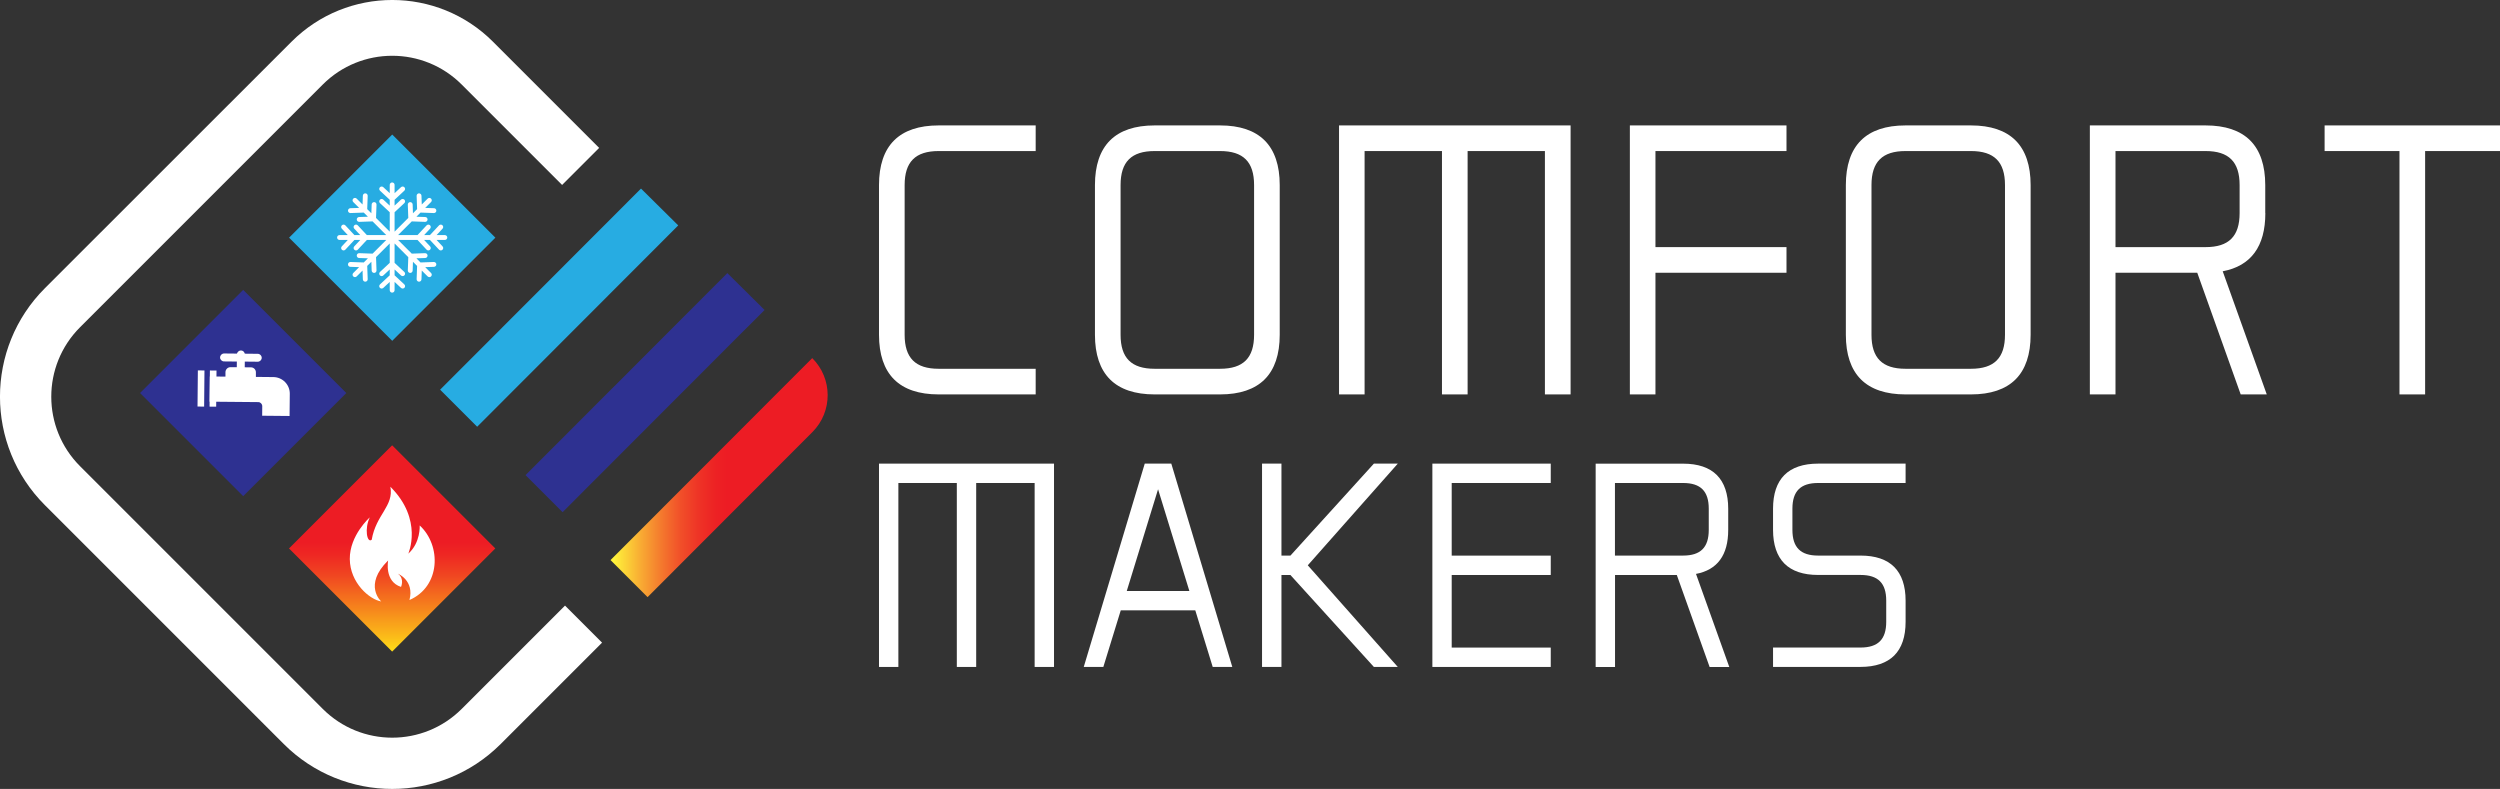 <?xml version="1.0" encoding="UTF-8"?>
<svg id="Layer_2" data-name="Layer 2" xmlns="http://www.w3.org/2000/svg" xmlns:xlink="http://www.w3.org/1999/xlink" viewBox="0 0 578.27 182.49">
  <rect x="0" y="0" width="578.27" height="182.49" fill="#333333" stroke="none"/>
  <defs>
    <style>
      .cls-1 {
        fill: url(#linear-gradient);
      }

      .cls-1, .cls-2, .cls-3, .cls-4, .cls-5, .cls-6 {
        stroke-width: 0px;
      }

      .cls-2 {
        fill: #2e3191;
      }

      .cls-3, .cls-5 {
        fill: #fff;
      }

      .cls-4 {
        fill: url(#linear-gradient-2);
      }

      .cls-5 {
        fill-rule: evenodd;
      }

      .cls-6 {
        fill: #27ace2;
      }
    </style>
    <linearGradient id="linear-gradient" x1="90.72" y1="33.24" x2="90.72" y2="80.96" gradientTransform="translate(-13.81 103.09) rotate(45) scale(1 -1)" gradientUnits="userSpaceOnUse">
      <stop offset="0" stop-color="#ffde17"/>
      <stop offset=".07" stop-color="#fbbc19"/>
      <stop offset=".24" stop-color="#f5781d"/>
      <stop offset=".37" stop-color="#f04621"/>
      <stop offset=".47" stop-color="#ee2723"/>
      <stop offset=".53" stop-color="#ed1c24"/>
    </linearGradient>
    <linearGradient id="linear-gradient-2" x1="138.32" y1="73.49" x2="191.44" y2="73.49" gradientTransform="translate(0 183.97) scale(1 -1)" gradientUnits="userSpaceOnUse">
      <stop offset=".07" stop-color="#fff33b"/>
      <stop offset=".09" stop-color="#fde639"/>
      <stop offset=".19" stop-color="#f8a933"/>
      <stop offset=".28" stop-color="#f4772d"/>
      <stop offset=".36" stop-color="#f14f29"/>
      <stop offset=".44" stop-color="#ee3326"/>
      <stop offset=".51" stop-color="#ed2224"/>
      <stop offset=".56" stop-color="#ed1c24"/>
    </linearGradient>
  </defs>
  <g id="Layer_2-2" data-name="Layer 2">
    <g>
      <rect class="cls-2" x="39.38" y="74.04" width="33.74" height="33.74" transform="translate(-47.81 66.4) rotate(-45)"/>
      <path class="cls-5" d="M48.54,87.08l14.7.14c2.11.02,3.81,1.76,3.79,3.86l-.05,5.14-6.34-.06.02-2.21c0-.51-.41-.94-.92-.94l-11.25-.1.05-5.82h0Z"/>
      <path class="cls-5" d="M59.18,87.26l-7.03-.06v-1.14c.02-.63.54-1.14,1.17-1.13l4.74.04c.63,0,1.14.53,1.13,1.15v1.14h-.01Z"/>
      <path class="cls-5" d="M55.68,85.89h0c-.5,0-.91-.42-.91-.93l.03-2.98c0-.5.42-.91.93-.91s.91.42.91.93l-.03,2.98c0,.5-.42.91-.92.91"/>
      <rect class="cls-3" x="45.1" y="89.12" width="8.36" height="1.53" transform="translate(-41.06 138.33) rotate(-89.47)"/>
      <rect class="cls-3" x="42.32" y="89.1" width="8.36" height="1.53" transform="translate(-43.8 135.53) rotate(-89.47)"/>
      <path class="cls-5" d="M60.54,82.76h0c0,.5-.42.91-.93.91l-2.98-.03c-.51,0-.91-.42-.91-.92h0c0-.5.42-.91.93-.91l2.98.03c.5,0,.91.42.91.93"/>
      <path class="cls-5" d="M50.9,82.67h0c0,.5.4.92.91.93l2.99.03c.5,0,.92-.4.93-.91h0c0-.5-.4-.92-.91-.93l-2.98-.03c-.5,0-.92.4-.93.91"/>
    </g>
    <rect class="cls-1" x="73.84" y="109.99" width="33.74" height="33.74" transform="translate(-63.14 101.3) rotate(-45)"/>
    <path class="cls-3" d="M97.08,121.55s.25,3.96-2.64,6.52c0,0,3.52-7.84-4.14-15.48.82,4.5-3.31,6.38-4.32,12.26-1.09.87-1.72-2.6-.44-5.18,0,0-4.68,4.13-4.63,9.64.05,5.51,4.57,9.37,7.27,9.81,0,0-4.24-3.75,1.6-9.48,0,0-.94,4.85,2.98,6.12,0,0,.88-1.9-.72-3.06,0,0,3.86,1.57,2.67,6.09,7.21-3.11,7.43-12.6,2.37-17.25h0Z"/>
    <g>
      <rect class="cls-6" x="73.85" y="38.11" width="33.74" height="33.74" transform="translate(-12.3 80.25) rotate(-45)"/>
      <path class="cls-5" d="M91.27,56.31v4.49l2.25,2.1c.23.21.24.56.03.79-.21.22-.56.24-.79.03l-1.49-1.39v1.35l2.25,2.1c.23.21.24.56.03.79-.21.22-.56.24-.79.03l-1.49-1.39v1.92c0,.31-.25.56-.56.56s-.56-.25-.56-.56v-1.92l-1.49,1.39c-.22.21-.58.2-.79-.03-.21-.22-.2-.58.03-.79l2.25-2.1v-1.35l-1.49,1.39c-.22.21-.58.2-.79-.03s-.2-.58.03-.79l2.25-2.1v-4.49l-3.17,3.17.11,3.07c.01.31-.23.57-.54.58-.31,0-.57-.23-.58-.54l-.07-2.04-.96.96.11,3.07c.01.31-.23.57-.54.58s-.56-.23-.58-.54l-.07-2.04-1.36,1.36c-.22.22-.57.22-.79,0s-.22-.57,0-.79l1.36-1.36-2.04-.07c-.31,0-.55-.27-.54-.58s.27-.55.58-.54l3.07.11.96-.96-2.04-.07c-.31,0-.55-.27-.54-.58,0-.31.27-.55.58-.54l3.08.11,3.17-3.17h-4.49l-2.1,2.25c-.21.23-.56.24-.79.03-.23-.21-.24-.56-.03-.79l1.39-1.49h-1.35l-2.1,2.25c-.21.23-.56.24-.79.03-.23-.21-.24-.56-.03-.79l1.39-1.49h-1.92c-.31,0-.56-.25-.56-.56s.25-.56.56-.56h1.92l-1.39-1.49c-.21-.22-.2-.58.03-.79.22-.21.58-.2.79.03l2.1,2.25h1.35l-1.39-1.49c-.21-.22-.2-.58.03-.79.22-.21.58-.2.79.03l2.1,2.25h4.49l-3.17-3.17-3.08.11c-.31,0-.57-.23-.58-.54s.23-.57.54-.58l2.04-.07-.96-.96-3.07.11c-.31,0-.57-.23-.58-.54,0-.31.23-.57.54-.58l2.04-.07-1.36-1.36c-.22-.22-.22-.57,0-.79s.57-.22.79,0l1.36,1.36.07-2.04c.01-.31.27-.55.58-.54.31,0,.55.27.54.58l-.11,3.07.96.96.07-2.04c.01-.31.27-.55.58-.54.31,0,.55.27.54.58l-.11,3.08,3.17,3.17v-4.49l-2.25-2.1c-.22-.21-.24-.56-.03-.79s.56-.24.79-.03l1.49,1.39v-1.35l-2.25-2.1c-.22-.21-.24-.56-.03-.79.21-.22.56-.24.79-.03l1.49,1.39v-1.92c0-.31.25-.56.56-.56s.56.25.56.56v1.92l1.49-1.39c.22-.21.58-.2.79.03s.2.58-.03.79l-2.25,2.1v1.35l1.49-1.39c.22-.21.58-.2.79.03s.2.58-.03.79l-2.25,2.1v4.49l3.17-3.17-.11-3.08c-.01-.31.23-.57.54-.58.31,0,.57.23.58.54l.07,2.04.96-.96-.11-3.07c0-.31.23-.57.54-.58.31,0,.57.23.58.54l.07,2.04,1.36-1.36c.22-.22.57-.22.79,0s.22.57,0,.79l-1.36,1.36,2.04.07c.31,0,.55.27.54.58,0,.31-.27.55-.58.54l-3.08-.11-.95.96,2.04.07c.31,0,.55.27.54.58s-.27.55-.58.54l-3.07-.11-3.17,3.17h4.49l2.1-2.25c.21-.22.56-.24.79-.03.23.21.24.56.03.79l-1.39,1.49h1.35l2.1-2.25c.21-.22.56-.24.79-.03.22.21.24.56.03.79l-1.39,1.49h1.92c.31,0,.56.25.56.56s-.25.56-.56.56h-1.92l1.39,1.49c.21.22.2.58-.03.79-.22.21-.58.2-.79-.03l-2.1-2.25h-1.35l1.39,1.49c.21.22.2.58-.03.79-.23.21-.58.2-.79-.03l-2.1-2.25h-4.49l3.17,3.17,3.07-.11c.31,0,.57.23.58.54,0,.31-.23.57-.54.58l-2.04.07.95.96,3.08-.11c.31,0,.57.23.58.54s-.23.57-.54.58l-2.04.07,1.36,1.36c.22.22.22.57,0,.79s-.57.22-.79,0l-1.36-1.36-.07,2.04c-.01.31-.27.55-.58.54-.31-.01-.55-.27-.54-.58l.11-3.07-.96-.96-.07,2.04c-.01.31-.27.55-.58.54-.31,0-.55-.27-.54-.58l.11-3.07-3.17-3.17Z"/>
    </g>
    <path class="cls-4" d="M187.88,82.83h0l-46.66,46.72,8.57,8.57,38.13-38.18c4.72-4.73,4.7-12.4-.05-17.11h0Z"/>
    <polygon class="cls-2" points="176.85 71.7 168.24 63.17 121.56 109.9 130.13 118.47 176.85 71.7"/>
    <polygon class="cls-6" points="156.88 52.14 148.27 43.62 101.8 90.14 110.37 98.71 156.88 52.14"/>
    <path class="cls-3" d="M106.8,163.97c-8.88,8.88-23.27,8.88-32.15,0l-56.13-56.13c-8.88-8.88-8.88-23.27,0-32.15l56.13-56.13c8.88-8.88,23.27-8.88,32.15,0l23.22,23.22,8.57-8.57-24.56-24.56c-12.87-12.87-33.73-12.87-46.6,0L10.39,66.66c-13.86,13.86-13.86,36.33,0,50.19l55.24,55.24c13.86,13.86,36.33,13.86,50.19,0l23.44-23.44-8.57-8.57-23.89,23.89h0Z"/>
    <g>
      <path class="cls-3" d="M206.8,32.49c-2.31,2.31-3.48,5.78-3.48,10.31v34.64c0,4.53,1.17,8,3.48,10.31s5.78,3.48,10.31,3.48h22.45v-5.93h-22.45c-5.36,0-7.86-2.5-7.86-7.86v-34.64c0-5.36,2.5-7.86,7.86-7.86h22.45v-5.93h-22.45c-4.53,0-8,1.17-10.31,3.48Z"/>
      <path class="cls-3" d="M282.22,29.01h-15.16c-4.53,0-8,1.17-10.31,3.48s-3.48,5.78-3.48,10.31v34.64c0,4.53,1.17,8,3.48,10.31s5.78,3.48,10.31,3.48h15.16c4.53,0,8-1.17,10.31-3.48,2.31-2.31,3.48-5.78,3.48-10.31v-34.64c0-4.53-1.17-8-3.48-10.31-2.31-2.31-5.78-3.48-10.31-3.48ZM259.2,42.8c0-5.36,2.5-7.86,7.86-7.86h15.16c5.36,0,7.86,2.5,7.86,7.86v34.64c0,5.36-2.5,7.86-7.86,7.86h-15.16c-5.36,0-7.86-2.5-7.86-7.86v-34.64Z"/>
      <polygon class="cls-3" points="377 91.23 382.92 91.23 382.92 63.09 413.23 63.09 413.23 57.16 382.92 57.16 382.92 34.94 413.23 34.94 413.23 29.01 377 29.01 377 91.23"/>
      <path class="cls-3" d="M455.91,29.01h-15.16c-4.53,0-8,1.17-10.31,3.48s-3.48,5.78-3.48,10.31v34.64c0,4.53,1.17,8,3.48,10.31s5.78,3.48,10.31,3.48h15.16c4.53,0,8-1.17,10.31-3.48,2.31-2.31,3.48-5.78,3.48-10.31v-34.64c0-4.53-1.17-8-3.48-10.31-2.31-2.31-5.78-3.48-10.31-3.48ZM432.89,42.8c0-5.36,2.5-7.86,7.86-7.86h15.16c5.36,0,7.86,2.5,7.86,7.86v34.64c0,5.36-2.5,7.86-7.86,7.86h-15.16c-5.36,0-7.86-2.5-7.86-7.86v-34.64Z"/>
      <path class="cls-3" d="M523.97,49.3v-6.5c0-4.53-1.17-8-3.48-10.31-2.31-2.31-5.78-3.48-10.31-3.48h-26.78v62.22h5.93v-28.15h18.91l10.05,28.15h6.03l-10.19-28.48c6.54-1.23,9.86-5.75,9.86-13.45h-.02ZM489.33,34.94h20.85c5.36,0,7.86,2.5,7.86,7.86v6.5c0,5.36-2.5,7.86-7.86,7.86h-20.85v-22.22Z"/>
      <polygon class="cls-3" points="537.7 34.94 555.02 34.94 555.02 91.23 560.95 91.23 560.95 34.94 578.27 34.94 578.27 29.01 537.7 29.01 537.7 34.94"/>
      <polygon class="cls-3" points="309.73 29.01 309.73 29.01 309.73 34.94 309.73 91.23 315.64 91.23 315.64 34.94 333.54 34.94 333.54 91.23 339.47 91.23 339.47 34.94 357.35 34.94 357.35 91.23 363.29 91.23 363.29 34.94 363.29 29.01 363.29 29.01 309.73 29.01"/>
    </g>
    <g>
      <path class="cls-3" d="M264.79,107.24l-14.11,47.03h4.53l4.03-13.09h17.24l4.03,13.09h4.53l-14.11-47.03h-6.14ZM260.63,136.7l7.24-23.53,7.24,23.53h-14.48Z"/>
      <polygon class="cls-3" points="317.79 107.24 298.48 128.52 296.41 128.52 296.41 107.24 291.92 107.24 291.92 154.27 296.41 154.27 296.41 133 298.48 133 317.79 154.27 323.32 154.27 302.5 130.76 323.32 107.24 317.79 107.24"/>
      <polygon class="cls-3" points="331.32 154.27 358.7 154.27 358.7 149.79 335.79 149.79 335.79 133 358.7 133 358.7 128.52 335.79 128.52 335.79 111.72 358.7 111.72 358.7 107.24 331.32 107.24 331.32 154.27"/>
      <path class="cls-3" d="M399.75,122.58v-4.91c0-3.42-.89-6.04-2.63-7.79-1.75-1.75-4.37-2.63-7.79-2.63h-20.24v47.03h4.48v-21.28h14.29l7.59,21.28h4.55l-7.7-21.53c4.94-.93,7.45-4.34,7.45-10.17ZM373.55,128.52v-16.8h15.76c4.05,0,5.94,1.89,5.94,5.94v4.91c0,4.05-1.89,5.94-5.94,5.94h-15.76Z"/>
      <path class="cls-3" d="M420.54,111.72h20.24v-4.48h-20.24c-3.42,0-6.04.89-7.79,2.63-1.75,1.75-2.63,4.37-2.63,7.79v4.91c0,3.42.89,6.04,2.63,7.79,1.75,1.75,4.37,2.63,7.79,2.63h9.82c4.05,0,5.94,1.89,5.94,5.94v4.91c0,4.05-1.89,5.94-5.94,5.94h-20.24v4.48h20.24c3.42,0,6.04-.89,7.79-2.63,1.75-1.75,2.63-4.37,2.63-7.79v-4.91c0-3.42-.89-6.04-2.63-7.79-1.75-1.75-4.37-2.63-7.79-2.63h-9.82c-4.05,0-5.94-1.89-5.94-5.94v-4.91c0-4.05,1.89-5.94,5.94-5.94Z"/>
      <polygon class="cls-3" points="203.32 111.72 203.32 154.27 207.8 154.27 207.8 111.72 221.32 111.72 221.32 154.27 225.8 154.27 225.8 111.72 239.32 111.72 239.32 154.27 243.8 154.27 243.8 111.72 243.8 107.24 203.32 107.24 203.32 111.72"/>
    </g>
  </g>
</svg>